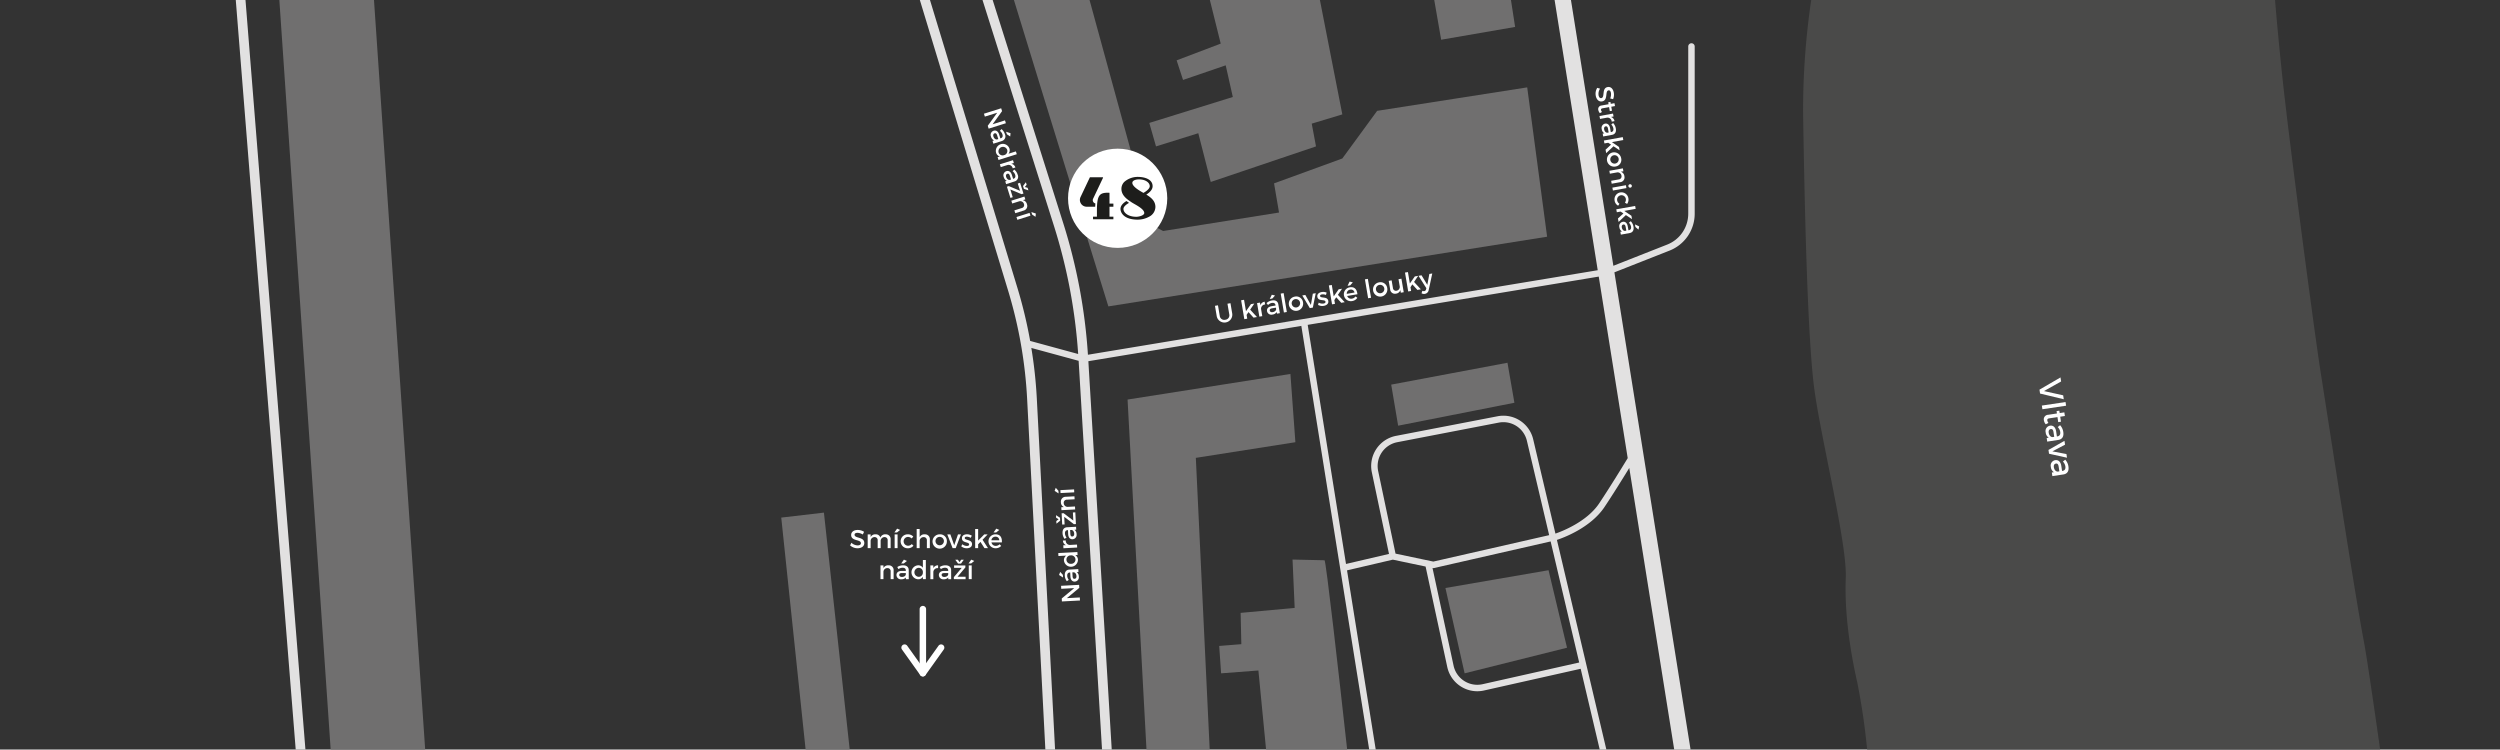 <svg xmlns="http://www.w3.org/2000/svg" viewBox="0 0 774.085 232.088"><rect x="0" y="0" width="774.085" height="232.088" fill="#333333" stroke="none"/><defs><style>.cls-1{fill:#e2e1e1;}.cls-2{fill:#4a4a49;}.cls-3{fill:#706f6f;}.cls-4{fill:#fff;}.cls-5{fill:#1d1d1b;}</style></defs><title>Map_white_big</title><g id="Layer_2" data-name="Layer 2"><path class="cls-1" d="M73.004,0,91.561,232.088H94.57L76.013,0ZM524.737,66.123v-51.73a1,1,0,0,0-2,0v51.73a10.282,10.282,0,0,1-6.548,9.619l-16.637,6.556L486.419,0h-5.063l13.353,83.67L403.607,98.773h-.002l-.001.001-66.743,11.065a171.652,171.652,0,0,0-7.618-40.66L307.365,0h-3.146l22.165,70.082a168.718,168.718,0,0,1,7.453,39.529l-14.864-4.047a143.303,143.303,0,0,0-3.927-16.361L287.952,0h-3.136l27.357,90.074a140.392,140.392,0,0,1,5.863,33.47l5.644,108.543h3.004l-5.652-108.7a143.245,143.245,0,0,0-1.697-15.652l14.646,3.988,7.242,120.364h3.005l-7.235-120.245,65.942-10.932,21.013,131.177h2.025l-8.888-55.486,14.186-3.313,10.141,2.134,6.712,31.11a9.514,9.514,0,0,0,9.271,7.502,9.569,9.569,0,0,0,2.102-.234l29.933-6.722,5.899,25.009h2.055l-15.31-64.914c1.759-.575,10.389-3.662,14.752-10.208,2.597-3.895,5.56-8.654,7.653-12.07l13.914,87.191h5.063L499.875,84.321l17.047-6.717A12.273,12.273,0,0,0,524.737,66.123ZM432.104,171.421l-5.38-25.589a7.505,7.505,0,0,1,5.922-8.912l31.413-6.062a7.49,7.49,0,0,1,8.726,5.646l6.887,29.199-35.869,8.18Zm56.867,33.712L459.059,211.85a7.503,7.503,0,0,1-8.98-5.738l-6.524-30.237.048.01a1.008,1.008,0,0,0,.429-.004l36.096-8.234Zm15.022-63.279c-2.008,3.304-5.693,9.295-8.832,14.003-3.866,5.798-11.77,8.755-13.549,9.364l-6.881-29.177a9.473,9.473,0,0,0-11.052-7.15l-31.413,6.062a9.503,9.503,0,0,0-7.5,11.287l5.313,25.27-13.311,3.109-11.86-74.039,90.115-14.94Z"/></g><g id="Domy"><path class="cls-2" d="M558.305,35.421c.441,27.303,1.321,69.578,3.523,85.431s10.128,47.56,9.688,58.128,1.321,22.459,3.523,32.147a205.571,205.571,0,0,1,3.09,20.961h158.836c-2.259-15.961-4.262-29.554-5.156-34.172-2.642-13.651-11.45-71.339-13.211-82.348s-9.688-70.899-11.89-91.596C705.813,15.548,705.064,7.64,704.43,0H560.818A233.174,233.174,0,0,0,558.305,35.421Z"/><polygon class="cls-3" points="86.494 0 102.387 232.088 131.649 232.088 115.798 0 86.494 0"/><path class="cls-3" d="M472.875,27.054,426.416,34.32l-10.789,14.752-21.137,7.706,1.541,9.027-35.89,5.725-3.743-1.982L337.36,0H313.944c11.402,37.295,29.242,94.87,29.242,94.87L479.04,73.292Zm-6.11,85.266-36,6.771,2.147,12.716,36-7.101ZM357.939,45.329l13.091-4.083,3.862,15.092L407.48,45.329l-1.321-7.046,9.468-2.862L408.687,0H374.615l3.361,13.503-13.651,5.183,1.982,6.064,13.211-4.523,2.202,9.807-25.862,8.027ZM241.902,160.264l7.542,71.823h13.652l-7.983-73.364ZM479.48,176.558l-31.927,5.505,5.945,26.422,31.706-7.927Zm-78.385-39.633-1.541-21.138-50.422,7.927,5.858,108.374H374.56L370.269,141.769ZM469.131,8.338,467.842,0H444.09l2.142,12.301Zm-68.917,164.917.66,14.973-16.734,1.541.22,9.688-6.853.55.587,8.477,11.551-.881,2.375,24.484h25.105c-2.593-23.421-6.563-58.612-7.003-58.612C409.462,173.475,400.214,173.255,400.214,173.255Z"/></g><g id="popisky"><path class="cls-4" d="M499.465,30.713l-.887-.238a3.336,3.336,0,0,0,.221-1.705c-.098-.543-.365-.861-.736-.794-1.203.216-.022,3.075-2.007,3.424-.984.177-1.745-.58-1.964-1.791A3.443,3.443,0,0,1,494.56,27.2l.875.257a2.953,2.953,0,0,0-.467,2.01c.115.645.429.986.854.91,1.228-.221.009-3.071,1.968-3.424.944-.17,1.681.533,1.895,1.73A3.639,3.639,0,0,1,499.465,30.713Z"/><path class="cls-4" d="M495.377,35.033a2.042,2.042,0,0,1-.492-.975,1.121,1.121,0,0,1,1.008-1.393l2.173-.391-.106-.591.678-.121.105.59,1.149-.206.162.896-1.149.207.223,1.235-.677.122-.223-1.236-2.007.361c-.433.078-.537.268-.485.551a1.463,1.463,0,0,0,.295.597Z"/><path class="cls-4" d="M498.775,36.22a1.545,1.545,0,0,1,1.125,1.292l-.865.155A1.287,1.287,0,0,0,497.61,36.43l-2.188.393-.163-.904,4.186-.754.163.905Z"/><path class="cls-4" d="M496.751,41.273a1.73,1.73,0,0,1-.8-1.286,1.347,1.347,0,0,1,1.034-1.705c.763-.138,1.355.349,1.543,1.355l.228,1.268.127-.022c.527-.095.781-.49.662-1.151a2.244,2.244,0,0,0-.647-1.159l.564-.482a3.118,3.118,0,0,1,.851,1.706c.194,1.078-.247,1.784-1.167,1.957l-2.744.502-.16-.889Zm.959-.181.386-.069-.203-1.133c-.107-.592-.314-.838-.715-.766-.378.067-.566.418-.477.922C496.817,40.692,497.245,41.127,497.71,41.093Z"/><path class="cls-4" d="M497.961,44.202l-1.173.211-.163-.904,5.84-1.051.162.904-3.525.635,2.205,1.513.188,1.038-1.9-1.259L497.329,47.42l-.192-1.07,1.699-1.573Z"/><path class="cls-4" d="M500.234,51.555a2.22,2.22,0,1,1,1.732-2.562A2.085,2.085,0,0,1,500.234,51.555Zm-.631-3.462a1.301,1.301,0,1,0,1.584,1.04A1.282,1.282,0,0,0,499.603,48.093Z"/><path class="cls-4" d="M501.637,56.414l-2.606.469-.162-.904,2.353-.424a.947.947,0,0,0,.834-1.189,1.189,1.189,0,0,0-1.355-.982l-2.227.4-.164-.905,4.186-.753.163.905-.803.144a1.602,1.602,0,0,1,1.111,1.392A1.484,1.484,0,0,1,501.637,56.414Z"/><path class="cls-4" d="M499.25,58.098l4.186-.753.161.896-4.186.753Zm5.559.007a.536.536,0,1,1,.456-.626A.529.529,0,0,1,504.808,58.105Z"/><path class="cls-4" d="M503.805,63.145l-.671-.392a1.606,1.606,0,0,0,.257-1.28,1.363,1.363,0,0,0-2.676.481,1.589,1.589,0,0,0,.726,1.145l-.412.594a2.162,2.162,0,0,1-1.1-1.638,2.159,2.159,0,0,1,4.249-.765A2.245,2.245,0,0,1,503.805,63.145Z"/><path class="cls-4" d="M501.794,65.508l-1.173.211-.162-.904,5.838-1.051.163.904-3.525.634,2.206,1.513.186,1.039-1.899-1.259-2.266,2.13-.192-1.069,1.698-1.574Z"/><path class="cls-4" d="M502.221,71.673a1.727,1.727,0,0,1-.801-1.286,1.347,1.347,0,0,1,1.035-1.705c.763-.137,1.354.35,1.543,1.355l.228,1.268.126-.023c.527-.095.781-.49.662-1.15a2.247,2.247,0,0,0-.646-1.16l.562-.483a3.122,3.122,0,0,1,.852,1.708c.193,1.078-.248,1.783-1.167,1.957l-2.745.502-.16-.889Zm.959-.181.386-.069-.204-1.133c-.106-.591-.314-.838-.715-.766-.377.068-.566.418-.476.922C502.287,71.093,502.715,71.526,503.179,71.492Zm3.058-2.013,1.314.625-.226.999-.944-.821Z"/><path class="cls-4" d="M631.492,120.65l6.509-3.789.188,1.254-5.307,2.975,5.946,1.316.182,1.216-7.338-1.766Z"/><path class="cls-4" d="M632.226,125.577l7.336-1.094.169,1.137-7.335,1.094Z"/><path class="cls-4" d="M633.434,131.37a2.552,2.552,0,0,1-.579-1.236,1.402,1.402,0,0,1,1.313-1.702l2.728-.407-.11-.741.85-.127.11.742,1.443-.216.168,1.128-1.442.215.23,1.552-.85.126-.231-1.551-2.52.376c-.545.081-.682.312-.629.669a1.851,1.851,0,0,0,.346.757Z"/><path class="cls-4" d="M634.368,135.528a2.157,2.157,0,0,1-.952-1.637,1.684,1.684,0,0,1,1.356-2.091c.958-.143,1.679.486,1.878,1.751l.236,1.591.158-.023c.662-.099.995-.583.871-1.413a2.808,2.808,0,0,0-.766-1.473l.722-.582a3.894,3.894,0,0,1,1,2.165c.202,1.355-.376,2.219-1.531,2.4l-3.449.524-.166-1.117Zm1.204-.19.484-.072-.211-1.423c-.111-.742-.361-1.059-.865-.983-.475.07-.724.502-.629,1.135C634.472,134.806,634.99,135.365,635.572,135.339Z"/><path class="cls-4" d="M634.275,139.315l4.955-2.821.178,1.187-3.924,2.08,4.356.826.17,1.137-5.56-1.232Z"/><path class="cls-4" d="M635.961,146.21a2.151,2.151,0,0,1-.951-1.637,1.682,1.682,0,0,1,1.355-2.091c.959-.143,1.68.486,1.878,1.751l.237,1.591.157-.024c.663-.099.995-.583.871-1.413a2.8,2.8,0,0,0-.766-1.473l.722-.582a3.882,3.882,0,0,1,1,2.165c.201,1.355-.377,2.219-1.531,2.4l-3.449.524-.166-1.117Zm1.204-.19.485-.072-.213-1.423c-.11-.742-.359-1.059-.864-.983-.474.071-.724.502-.629,1.135C636.064,145.487,636.583,146.047,637.165,146.02Z"/><path class="cls-4" d="M305.838,38.952l2.933-4.051-3.829,1.206-.283-.9,5.339-1.682.278.885-2.936,4.067,3.836-1.208.278.886-5.338,1.681Z"/><path class="cls-4" d="M307.806,43.475a1.724,1.724,0,0,1-.956-1.174,1.346,1.346,0,0,1,.81-1.822c.739-.233,1.388.174,1.703,1.147l.387,1.228.121-.038c.512-.161.713-.586.512-1.226a2.251,2.251,0,0,0-.789-1.068l.497-.551a3.125,3.125,0,0,1,1.062,1.586,1.483,1.483,0,0,1-.91,2.09l-2.659.845-.272-.861Zm.929-.301.374-.117-.346-1.099c-.18-.571-.417-.791-.807-.668-.365.115-.509.486-.355.975C307.799,42.891,308.278,43.267,308.735,43.174Zm2.778-2.384,1.383.453-.098,1.02-1.04-.695Z"/><path class="cls-4" d="M309.171,49.536l-.276-.877.694-.219a1.646,1.646,0,0,1-1.181-1.195,2.171,2.171,0,0,1,4.128-1.317,1.679,1.679,0,0,1-.286,1.674l2.304-.726.276.878Zm1.737-1.512a1.294,1.294,0,0,0,.943-1.662,1.394,1.394,0,0,0-2.654.836A1.29,1.29,0,0,0,310.908,48.025Z"/><path class="cls-4" d="M313.117,50.728a1.545,1.545,0,0,1,1.281,1.139l-.839.264a1.288,1.288,0,0,0-1.571-1.047l-2.12.667-.276-.877,4.058-1.278.276.878Z"/><path class="cls-4" d="M311.75,55.997a1.728,1.728,0,0,1-.956-1.175,1.346,1.346,0,0,1,.81-1.822c.739-.233,1.388.174,1.702,1.147l.388,1.23.121-.038c.512-.161.713-.586.512-1.227a2.25,2.25,0,0,0-.789-1.068l.498-.55a3.12,3.12,0,0,1,1.06,1.585,1.482,1.482,0,0,1-.909,2.09l-2.659.845-.272-.861Zm.929-.301.374-.118-.346-1.099c-.181-.572-.417-.791-.807-.668-.365.115-.509.486-.355.975C311.742,55.412,312.221,55.788,312.678,55.696Z"/><path class="cls-4" d="M312.834,58.667l.745,2.39-.717.226-1.086-3.473.595-.188,3.475,1.454-.708-2.249.717-.227,1.042,3.335-.587.185Zm5.055-1.466-.558.704.86.257.245.778-1.403-.464-.274-.869.885-1.184Z"/><path class="cls-4" d="M316.885,65.223l-2.524.795-.275-.876,2.279-.719a.947.947,0,0,0,.677-1.286,1.191,1.191,0,0,0-1.468-.803l-2.158.68-.277-.877,4.058-1.278.276.878-.777.245a1.603,1.603,0,0,1,1.278,1.238A1.486,1.486,0,0,1,316.885,65.223Z"/><path class="cls-4" d="M314.732,67.195l4.057-1.278.274.869-4.057,1.278Zm4.857-.759-.245-.778,1.384.453-.098,1.02Z"/><path class="cls-4" d="M334.186,182.015l-3.852,3.19,4.009-.212.05.941-5.59.296-.049-.926,3.858-3.207-4.017.213-.049-.927,5.589-.296Z"/><path class="cls-4" d="M329.148,178.818l-1.226-.784.349-.964.834.933Zm4.26-1.675a1.727,1.727,0,0,1,.633,1.376,1.346,1.346,0,0,1-1.238,1.562c-.774.041-1.301-.515-1.362-1.536l-.068-1.286-.128.006c-.534.028-.836.39-.8,1.06a2.243,2.243,0,0,0,.497,1.232l-.619.409a3.115,3.115,0,0,1-.632-1.8c-.058-1.095.469-1.739,1.402-1.797l2.786-.155.048.902Zm-.974.06-.392.02.061,1.149c.031.599.206.871.613.85.384-.02.614-.346.588-.857C333.269,177.711,332.899,177.228,332.434,177.203Z"/><path class="cls-4" d="M333.599,170.934l.049.918-.727.039a1.649,1.649,0,0,1,.846,1.452,2.172,2.172,0,0,1-4.327.244,1.683,1.683,0,0,1,.695-1.55l-2.411.128-.049-.918Zm-2.059,1.029a1.296,1.296,0,0,0-1.329,1.376,1.311,1.311,0,0,0,1.467,1.235,1.31,1.31,0,1,0-.138-2.611Z"/><path class="cls-4" d="M330.075,168.795a1.543,1.543,0,0,1-.955-1.422l.878-.047a1.287,1.287,0,0,0,1.26,1.406l2.22-.117.049.919-4.248.225-.049-.919Z"/><path class="cls-4" d="M332.715,164.034a1.727,1.727,0,0,1,.633,1.376,1.346,1.346,0,0,1-1.238,1.562c-.774.041-1.301-.516-1.362-1.536l-.068-1.286-.128.006c-.534.028-.836.389-.8,1.06a2.237,2.237,0,0,0,.497,1.23l-.619.409a3.114,3.114,0,0,1-.632-1.799c-.058-1.095.469-1.739,1.402-1.797l2.786-.155.048.902Zm-.974.06-.392.02.06,1.149c.031.6.206.871.613.85.384-.02.614-.346.588-.856C332.576,164.602,332.206,164.118,331.741,164.094Z"/><path class="cls-4" d="M327.071,161.335l.716-.542-.769-.464-.044-.814,1.243.8.048.91-1.151.925Zm5.26-.157-.124-2.501.75-.039.185,3.634-.623.033-3.002-2.274.124,2.354-.75.039-.177-3.489.615-.032Z"/><path class="cls-4" d="M330.045,153.818l2.643-.14.049.917-2.388.127a.948.948,0,0,0-.977,1.076,1.192,1.192,0,0,0,1.222,1.145l2.26-.12.049.919-4.247.225-.049-.919.814-.043a1.606,1.606,0,0,1-.929-1.52A1.486,1.486,0,0,1,330.045,153.818Z"/><path class="cls-4" d="M327.728,151.968l.043.815-1.226-.784.349-.963Zm4.894.478-4.247.225-.049-.909,4.248-.225Z"/><path class="cls-4" d="M381.542,97.113a2.436,2.436,0,0,1-4.801.811l-.547-3.232.93-.157.547,3.232a1.396,1.396,0,0,0,1.734,1.239,1.378,1.378,0,0,0,1.206-1.736l-.547-3.232.931-.157Z"/><path class="cls-4" d="M385.99,97.504l.198,1.175-.905.153-.989-5.85.906-.153.597,3.532,1.536-2.19,1.04-.176-1.278,1.887,2.106,2.287-1.071.182-1.557-1.715Z"/><path class="cls-4" d="M390.274,94.533a1.546,1.546,0,0,1,1.305-1.112l.146.867A1.289,1.289,0,0,0,390.471,95.7l.371,2.191-.906.153-.709-4.194.906-.153Z"/><path class="cls-4" d="M395.307,96.609a1.73,1.73,0,0,1-1.294.787,1.347,1.347,0,0,1-1.694-1.052c-.129-.765.363-1.352,1.371-1.529l1.27-.215-.021-.126c-.089-.528-.482-.786-1.143-.675a2.255,2.255,0,0,0-1.167.635l-.477-.567a3.115,3.115,0,0,1,1.716-.834c1.08-.183,1.781.267,1.944,1.188l.474,2.75-.891.151Zm-.17-.96-.066-.387-1.136.191c-.591.101-.841.305-.772.707.064.378.412.571.917.485C394.728,96.537,395.166,96.114,395.137,95.65ZM393.156,92.57l.639-1.308.997.236-.831.935Z"/><path class="cls-4" d="M397.54,96.759l-.988-5.85.906-.153.988,5.85Z"/><path class="cls-4" d="M403.455,93.602a2.219,2.219,0,1,1-2.544-1.76A2.083,2.083,0,0,1,403.455,93.602Zm-3.468.595a1.302,1.302,0,1,0,1.056-1.574A1.281,1.281,0,0,0,399.987,94.196Z"/><path class="cls-4" d="M405.562,95.402l-2.334-3.919.946-.16,1.725,3.105.594-3.498.906-.153L406.5,95.243Z"/><path class="cls-4" d="M410.778,90.604l-.218.726a2.492,2.492,0,0,0-1.27-.166c-.354.06-.595.223-.544.521.131.773,2.291-.022,2.54,1.5.145.859-.554,1.375-1.397,1.518a2.627,2.627,0,0,1-1.785-.298l.215-.701a2.304,2.304,0,0,0,1.49.283c.386-.066.663-.25.609-.566-.145-.859-2.271-.005-2.519-1.52-.144-.851.536-1.339,1.341-1.475A2.684,2.684,0,0,1,410.778,90.604Z"/><path class="cls-4" d="M413.156,92.909l.198,1.175-.906.153-.988-5.85.906-.153.597,3.532,1.535-2.189,1.041-.176-1.278,1.887,2.106,2.287-1.071.181-1.556-1.715Z"/><path class="cls-4" d="M420.3,91.109l-3.17.536a1.297,1.297,0,0,0,1.479.829,1.654,1.654,0,0,0,1.1-.689l.568.432a2.319,2.319,0,0,1-1.614,1.002,2.159,2.159,0,1,1-.744-4.253C419.391,88.717,420.153,89.577,420.3,91.109Zm-.9-.529a1.093,1.093,0,0,0-1.352-.891,1.21,1.21,0,0,0-1.045,1.296Zm-2.153-2.084.639-1.308.997.236-.832.936Z"/><path class="cls-4" d="M423.618,92.349l-.989-5.85.906-.153.989,5.85Z"/><path class="cls-4" d="M429.533,89.191a2.22,2.22,0,1,1-2.544-1.759A2.086,2.086,0,0,1,429.533,89.191Zm-3.468.596a1.301,1.301,0,1,0,1.056-1.574A1.281,1.281,0,0,0,426.065,89.786Z"/><path class="cls-4" d="M434.643,90.483l-.906.153-.139-.819a1.569,1.569,0,0,1-1.355,1.105,1.476,1.476,0,0,1-1.81-1.356l-.441-2.609.906-.153.398,2.357a.936.936,0,0,0,1.15.852,1.201,1.201,0,0,0,.929-1.503l-.349-2.065.906-.153Z"/><path class="cls-4" d="M436.733,88.922l.199,1.175-.906.153-.99-5.85.906-.153.598,3.532L438.075,85.59l1.041-.177L437.838,87.3l2.106,2.287-1.072.182-1.556-1.716Z"/><path class="cls-4" d="M442.377,89.768a1.418,1.418,0,0,1-1.195,1.225,1.44,1.44,0,0,1-1.029-.191l.268-.768a.89.89,0,0,0,.578.113.692.692,0,0,0,.56-.572l.089-.34-2.433-3.838.938-.158,1.791,2.965.63-3.374.907-.153Z"/><path class="cls-4" d="M267.544,164.668l-.392.832a3.343,3.343,0,0,0-1.64-.519c-.552,0-.911.207-.911.583,0,1.224,3.022.568,3.015,2.583,0,.999-.88,1.615-2.111,1.615a3.443,3.443,0,0,1-2.286-.888l.407-.816a2.955,2.955,0,0,0,1.895.816c.655,0,1.047-.248,1.047-.68,0-1.247-3.022-.552-3.022-2.543,0-.959.824-1.559,2.039-1.559A3.645,3.645,0,0,1,267.544,164.668Z"/><path class="cls-4" d="M275.774,167.083V169.73h-.92v-2.391a.945.945,0,0,0-1.007-1.039,1.21,1.21,0,0,0-1.168,1.327V169.73h-.919v-2.391a.94.94,0,0,0-1-1.039,1.217,1.217,0,0,0-1.183,1.327V169.73h-.912v-4.254h.912V166.3a1.569,1.569,0,0,1,1.543-.856,1.424,1.424,0,0,1,1.478,1.023,1.564,1.564,0,0,1,1.615-1.023A1.477,1.477,0,0,1,275.774,167.083Z"/><path class="cls-4" d="M277.745,164.868h-.816l.848-1.184.943.4ZM277.01,169.73v-4.254h.912V169.73Z"/><path class="cls-4" d="M282.784,166.14l-.504.592a1.61,1.61,0,0,0-1.216-.48,1.363,1.363,0,0,0,0,2.719,1.586,1.586,0,0,0,1.256-.512l.512.512a2.164,2.164,0,0,1-1.807.792,2.159,2.159,0,0,1,0-4.318A2.242,2.242,0,0,1,282.784,166.14Z"/><path class="cls-4" d="M287.912,167.083V169.73h-.92v-2.391a.947.947,0,0,0-1.023-1.031,1.214,1.214,0,0,0-1.215,1.327V169.73h-.92v-5.933h.92v2.511a1.61,1.61,0,0,1,1.575-.864A1.486,1.486,0,0,1,287.912,167.083Z"/><path class="cls-4" d="M293.183,167.603a2.22,2.22,0,1,1-2.215-2.159A2.085,2.085,0,0,1,293.183,167.603Zm-3.519.008a1.301,1.301,0,1,0,1.304-1.375A1.282,1.282,0,0,0,289.665,167.61Z"/><path class="cls-4" d="M294.962,169.73l-1.647-4.254h.959l1.184,3.351,1.168-3.351h.919l-1.631,4.254Z"/><path class="cls-4" d="M300.904,165.867l-.336.68a2.499,2.499,0,0,0-1.223-.375c-.36,0-.624.119-.624.424,0,.783,2.263.359,2.255,1.902,0,.872-.775,1.264-1.631,1.264a2.631,2.631,0,0,1-1.711-.592l.327-.656a2.318,2.318,0,0,0,1.424.528c.392,0,.695-.136.695-.456,0-.871-2.238-.384-2.231-1.919,0-.863.751-1.231,1.567-1.231A2.691,2.691,0,0,1,300.904,165.867Z"/><path class="cls-4" d="M302.865,168.538V169.73h-.919v-5.933h.919v3.582l1.879-1.903H305.8l-1.575,1.647L305.92,169.73h-1.088l-1.247-1.951Z"/><path class="cls-4" d="M310.208,167.954h-3.214a1.294,1.294,0,0,0,1.318,1.063,1.658,1.658,0,0,0,1.2-.495l.487.519a2.314,2.314,0,0,1-1.759.72,2.159,2.159,0,1,1-.024-4.318C309.712,165.443,310.32,166.419,310.208,167.954Zm-.8-.671a1.093,1.093,0,0,0-1.184-1.103,1.211,1.211,0,0,0-1.247,1.103Zm-1.774-2.415.847-1.184.944.4-.976.783Z"/><path class="cls-4" d="M276.696,176.683v2.646h-.92v-2.391a.947.947,0,0,0-1.023-1.031,1.19,1.19,0,0,0-1.207,1.159v2.263h-.92v-4.254h.92v.816a1.606,1.606,0,0,1,1.566-.848A1.487,1.487,0,0,1,276.696,176.683Z"/><path class="cls-4" d="M280.48,178.81a1.725,1.725,0,0,1-1.407.56,1.346,1.346,0,0,1-1.495-1.319c0-.775.584-1.271,1.607-1.279h1.287v-.128c0-.536-.344-.856-1.016-.856a2.236,2.236,0,0,0-1.255.432l-.376-.64a3.118,3.118,0,0,1,1.831-.536c1.095,0,1.711.561,1.719,1.496l.008,2.79H280.48Zm-.008-.976v-.392h-1.151c-.6,0-.88.159-.88.567,0,.384.311.632.823.632C279.921,178.642,280.425,178.298,280.472,177.834Zm-1.439-3.366.848-1.184.943.4-.976.783Z"/><path class="cls-4" d="M286.672,179.329h-.919v-.728a1.648,1.648,0,0,1-1.495.768,2.172,2.172,0,0,1-.017-4.334,1.685,1.685,0,0,1,1.512.775v-2.414h.919Zm-.919-2.11a1.295,1.295,0,0,0-1.304-1.399,1.393,1.393,0,0,0,0,2.782A1.291,1.291,0,0,0,285.753,177.219Z"/><path class="cls-4" d="M288.993,175.923a1.548,1.548,0,0,1,1.472-.88v.88a1.289,1.289,0,0,0-1.472,1.184v2.223h-.919v-4.254h.919Z"/><path class="cls-4" d="M293.608,178.81a1.725,1.725,0,0,1-1.407.56,1.346,1.346,0,0,1-1.495-1.319c0-.775.584-1.271,1.607-1.279H293.6v-.128c0-.536-.344-.856-1.016-.856a2.236,2.236,0,0,0-1.255.432l-.376-.64a3.118,3.118,0,0,1,1.831-.536c1.095,0,1.711.561,1.719,1.496l.008,2.79h-.903Zm-.008-.976v-.392H292.449c-.6,0-.88.159-.88.567,0,.384.311.632.823.632C293.049,178.642,293.553,178.298,293.6,177.834Z"/><path class="cls-4" d="M296.481,178.577l2.503.009v.751l-3.638-.008v-.624l2.431-2.878h-2.359v-.752l3.494.008v.616Zm.12-5.261.504.743.504-.743h.816l-.863,1.199h-.912l-.863-1.199Z"/><path class="cls-4" d="M300.697,174.468h-.815l.848-1.184.943.4Zm-.735,4.861v-4.254h.912v4.254Z"/><path class="cls-4" d="M285.75,209.447h0a.999.999,0,0,1-.814-.419l-5.669-7.939a1,1,0,0,1,1.627-1.162l4.856,6.799,4.856-6.799a1,1,0,0,1,1.627,1.162l-5.67,7.939A.999.999,0,0,1,285.75,209.447Z"/><path class="cls-4" d="M285.75,209.447a.999.999,0,0,1-1-1V188.605a1,1,0,1,1,2,0v19.843A1,1,0,0,1,285.75,209.447Z"/><circle class="cls-4" cx="346.063" cy="61.394" r="15.361"/><path class="cls-5" d="M354.938,60.251c1.292-.816,1.95-1.689,1.95-2.597,0-2.077-2.304-2.85-4.461-2.88a6.362,6.362,0,0,0-4.263,1.503,3.005,3.005,0,0,0-.932,2.21c0,2.013,1.717,3.18,2.853,3.951.083.056.164.111.24.164.212.146.523.323.882.528,1.233.704,3.097,1.766,3.097,2.834,0,.718-1.593,1.157-2.461,1.157-2.494,0-3.984-1.239-3.984-2.437,0-.71.923-1.418,1.729-1.873l-.8-.571c-1.244.753-1.847,1.578-1.847,2.434,0,1.24,1.125,3.339,5.341,3.339a7.374,7.374,0,0,0,3.551-.927A3.463,3.463,0,0,0,357.756,64.1C357.756,62.279,356.5,61.209,354.938,60.251Zm-.891-.523q-.146-.083-.293-.167l-.072-.041c-.776-.44-3.139-1.778-3.071-2.941.048-.819,1.333-1.035,2.006-1.035,2.199,0,3.385,1.084,3.385,2.103C356.002,58.431,354.947,59.208,354.047,59.728Zm-10.511.063a.117.117,0,0,0-.117-.117h-.351c-2.611,0-3.424.757-3.424,5.493v1.914H338.438v.817h6.304v-.817H343.536V64.008h1.206v-.965H343.536Zm-4.36,3.207a1.039,1.039,0,0,1-.717-1.461l3.072-6.48-.001-.001a.116.116,0,0,0-.105-.166h-3.883a.116.116,0,0,0-.104.067h-.001l-2.864,6.051a2.102,2.102,0,0,0,1.899,3.001h2.638C339.125,63.64,339.147,63.304,339.176,62.998Z"/></g></svg>